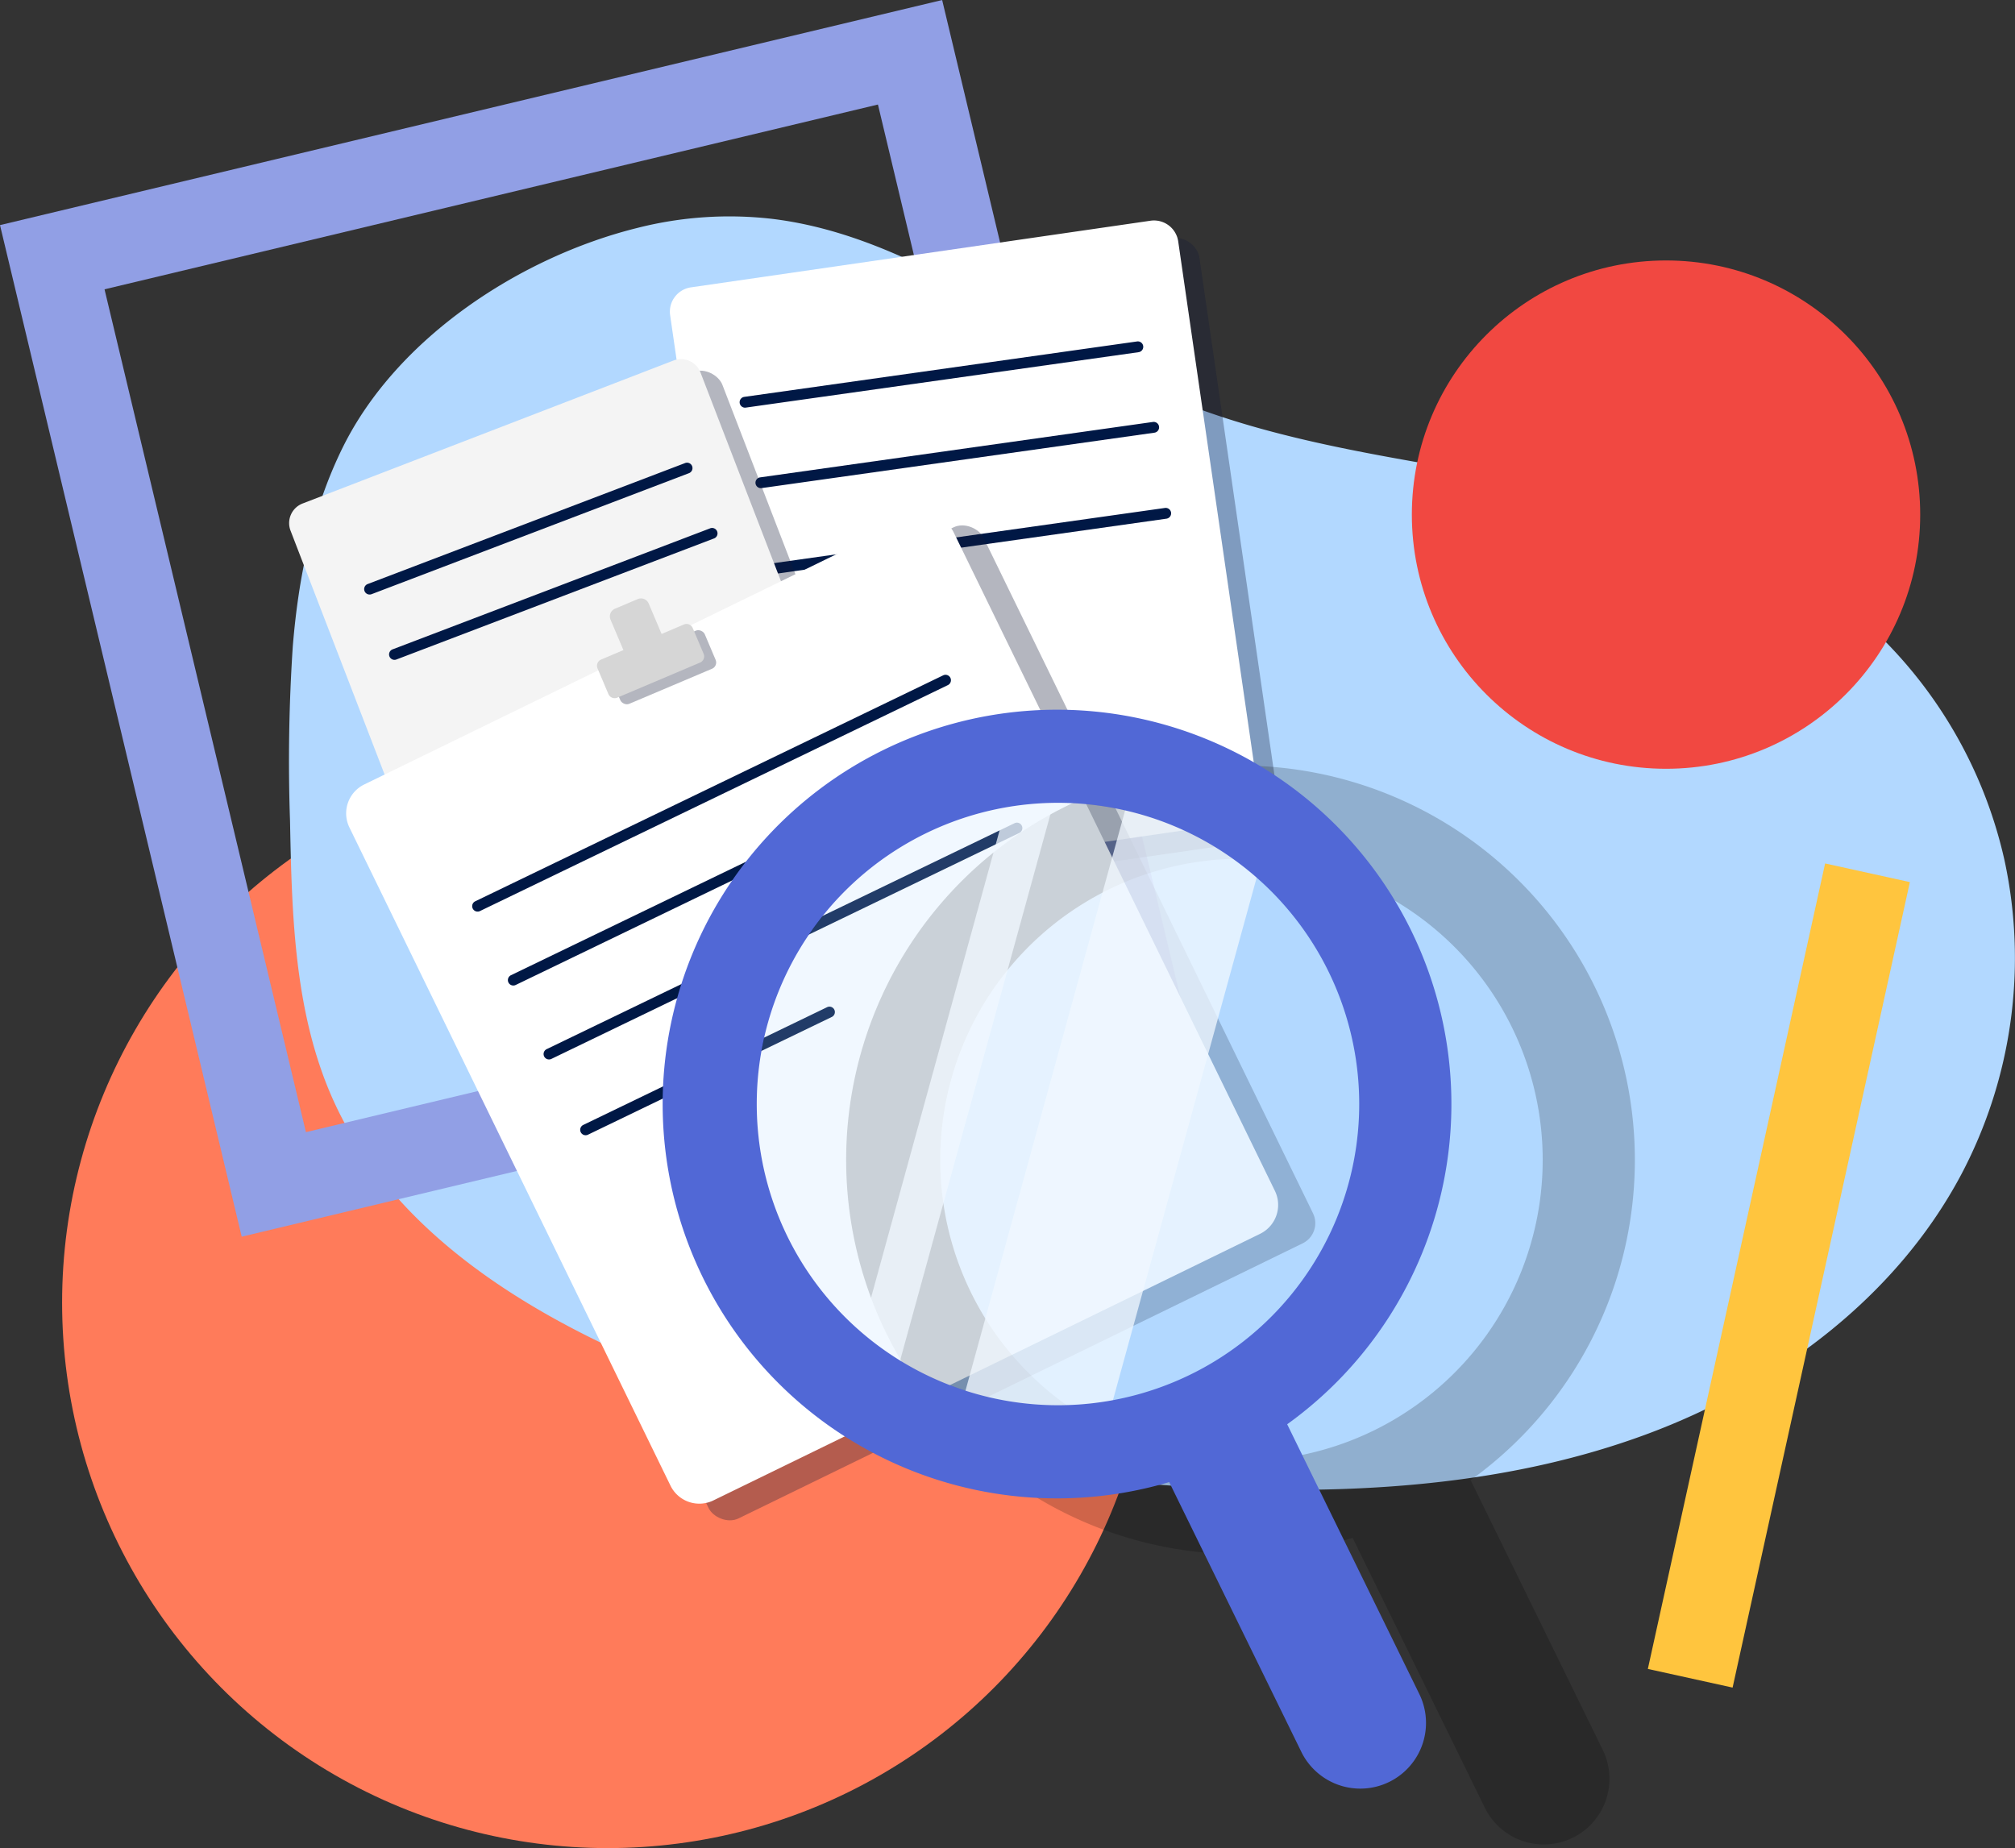<svg xmlns="http://www.w3.org/2000/svg" width="278.739" height="255.673" viewBox="0 0 278.739 255.673"><rect x="0" y="0" width="278.739" height="255.673" fill="#333333" stroke="none"/><g transform="translate(-758.919 -69.597)"><circle cx="75.464" cy="75.464" r="75.464" transform="translate(767.51 174.343)" fill="#ff7b5a"/><path d="M799.422,159c.783-9.515,2.661-18.874,6.885-27.454,7.494-15.22,24.6-26.4,40.772-30.415a51.642,51.642,0,0,1,18.743-1.245c20.013,2.472,36.26,16.866,54.849,24.681,29.562,12.428,65.6,8.416,91.535,27.278a62.6,62.6,0,0,1,23.994,36.742,64.12,64.12,0,0,1-5.989,43.518c-9.043,17.013-25.547,29.277-43.621,35.948s-37.685,8.173-56.94,7.515c-28.18-.963-56.343-6.491-82.2-17.736-17.323-7.533-34.436-18.578-42.3-35.752-5.516-12.041-5.861-25.718-6.112-38.96A239.787,239.787,0,0,1,799.422,159Z" fill="#b2d8ff"/><path d="M880.366,84.058l27.859,116.6L801.238,226.222l-27.859-116.6L880.366,84.058M889.249,69.6l-130.33,31.139,33.436,139.946,130.33-31.139L889.249,69.6Z" fill="#919fe5"/><rect width="71.021" height="84.132" rx="3.105" transform="translate(854.099 112.309) rotate(-8.25)" fill="#131a35" opacity="0.32"/><path d="M933.007,179.552a3.4,3.4,0,0,1-2.876,3.84l-13.4,1.948-50.168,7.271a3.388,3.388,0,0,1-3.839-2.875l-11.106-76.545a3.4,3.4,0,0,1,2.875-3.839l63.573-9.219a3.387,3.387,0,0,1,3.84,2.875l1.694,11.7Z" fill="#fff"/><path d="M861.975,125.994a.75.75,0,0,1-.1-1.492l54.339-7.667a.749.749,0,1,1,.209,1.484l-54.339,7.667A.62.62,0,0,1,861.975,125.994Z" fill="#001845"/><path d="M864.167,137.131a.75.75,0,0,1-.1-1.492l54.339-7.667a.749.749,0,1,1,.209,1.484l-54.339,7.667A.619.619,0,0,1,864.167,137.131Z" fill="#001845"/><path d="M865.846,149.026a.75.75,0,0,1-.1-1.492l54.338-7.667a.75.75,0,0,1,.209,1.485l-54.338,7.667A.618.618,0,0,1,865.846,149.026Z" fill="#001845"/><rect width="60.784" height="72.006" rx="3.105" transform="translate(801.015 141.799) rotate(-21.083)" fill="#131a35" opacity="0.32"/><path d="M879.644,182.913a2.905,2.905,0,0,1-1.669,3.751l-10.816,4.174-40.483,15.6a2.9,2.9,0,0,1-3.75-1.669l-23.818-61.765a2.906,2.906,0,0,1,1.669-3.75l51.3-19.777a2.9,2.9,0,0,1,3.75,1.669l3.639,9.446Z" fill="#f4f4f4"/><path d="M810.047,151.846a.75.75,0,0,1-.268-1.451l43.887-16.728a.75.75,0,1,1,.535,1.4L810.314,151.8A.755.755,0,0,1,810.047,151.846Z" fill="#001845"/><path d="M813.491,160.884a.75.75,0,0,1-.267-1.451l43.887-16.728a.751.751,0,1,1,.535,1.4l-43.887,16.727A.764.764,0,0,1,813.491,160.884Z" fill="#001845"/><rect width="93.025" height="110.199" rx="3.105" transform="translate(809.998 181.968) rotate(-25.997)" fill="#131a35" opacity="0.32"/><path d="M935.282,234.351a4.447,4.447,0,0,1-2.054,5.938l-15.945,7.783-59.682,29.1a4.437,4.437,0,0,1-5.937-2.054l-44.415-91.056a4.445,4.445,0,0,1,2.053-5.937l75.628-36.882a4.435,4.435,0,0,1,5.937,2.053l6.787,13.927Z" fill="#fff"/><g opacity="0.32"><rect width="14.312" height="5.725" rx="0.938" transform="matrix(0.921, -0.39, 0.39, 0.921, 842.866, 162.06)" fill="#131a35"/></g><path d="M855.76,161.262l-11.45,4.85a.937.937,0,0,1-1.23-.5l-1.5-3.54a.932.932,0,0,1,.49-1.23l3.09-1.31-1.79-4.22a1.155,1.155,0,0,1,.61-1.5l3.17-1.34a1.155,1.155,0,0,1,1.5.61l1.79,4.22,3.08-1.31a.937.937,0,0,1,1.23.5l1.5,3.54A.933.933,0,0,1,855.76,161.262Z" fill="#d6d6d6"/><path d="M824.989,195.71a.75.75,0,0,1-.327-1.426l64.727-31.258a.75.75,0,1,1,.652,1.351l-64.727,31.259A.738.738,0,0,1,824.989,195.71Z" fill="#001845"/><path d="M829.929,205.938a.75.75,0,0,1-.327-1.426l64.726-31.259a.75.75,0,1,1,.652,1.352l-64.726,31.258A.746.746,0,0,1,829.929,205.938Z" fill="#001845"/><path d="M834.867,216.165a.75.75,0,0,1-.327-1.426l64.727-31.259a.75.75,0,1,1,.652,1.351l-64.727,31.26A.738.738,0,0,1,834.867,216.165Z" fill="#001845"/><path d="M839.931,226.65a.75.75,0,0,1-.327-1.426l33.73-16.29a.75.75,0,1,1,.652,1.351l-33.73,16.29A.745.745,0,0,1,839.931,226.65Z" fill="#001845"/><path d="M952.75,265.393a41.12,41.12,0,0,1-3.856,2.136,41.67,41.67,0,1,1,3.856-2.136Z" fill="#b2d8ff" opacity="0.19"/><g opacity="0.19"><path d="M970.1,290.172l-7.743-15.808a54.552,54.552,0,1,0-16.32,8l6.59,13.447,11.652,23.8a9.088,9.088,0,1,0,16.32-8Zm-21.212-22.643a41.67,41.67,0,1,1,3.856-2.136A41.127,41.127,0,0,1,948.892,267.529Z"/></g><g opacity="0.76"><path d="M904.891,179.832l-21.738,79c-.469-.284-.938-.578-1.385-.884-.84-.556-1.647-1.134-2.443-1.745-.2-.152-.393-.316-.589-.469-.273-.218-.535-.436-.8-.654-.044-.033-.088-.076-.131-.109l20.505-74.561.229-.032c.469-.087.938-.153,1.418-.207.425-.066.85-.11,1.287-.142.185-.022.371-.044.556-.055a3.263,3.263,0,0,1,.327-.022c.349-.032.709-.054,1.058-.076h.207C903.9,179.843,904.389,179.832,904.891,179.832Z" fill="#fff"/><path d="M933.042,189.976l-20.506,74.56c-.512.088-1.036.164-1.548.229s-1.048.131-1.56.164c-.142.022-.273.033-.4.044-1.178.109-2.356.152-3.522.152q-.836,0-1.669-.032a.824.824,0,0,0-.164-.011c-.458-.011-.905-.044-1.363-.077-.218-.022-.426-.032-.644-.054-.371-.033-.742-.076-1.112-.12-.066-.011-.131-.011-.2-.022q-.8-.1-1.6-.229c-.458-.066-.916-.153-1.374-.24-.218-.044-.437-.087-.644-.131-.96-.2-1.908-.425-2.847-.7-.054-.011-.1-.033-.152-.044-.513-.141-1.025-.305-1.538-.469l22.588-82.119c.077.022.153.033.229.055.338.076.677.164,1.015.251.316.076.632.164.938.251.36.1.72.2,1.069.316.578.175,1.156.36,1.723.567.8.284,1.571.589,2.345.917.163.065.327.141.491.207.414.185.818.371,1.221.567.448.207.884.425,1.32.654s.862.458,1.287.7c.349.2.709.4,1.047.611a40.194,40.194,0,0,1,3.545,2.389c.251.174.491.371.731.556C932.18,189.267,932.616,189.616,933.042,189.976Z" fill="#fff"/></g><g opacity="0.19"><path d="M927.366,257.664a40.68,40.68,0,0,1-3.856,2.136,41.67,41.67,0,1,1,3.856-2.136Z" fill="#b2d8ff"/></g><path d="M944.72,282.443l-7.743-15.807a54.554,54.554,0,1,0-16.32,8l6.589,13.447,11.653,23.8a9.088,9.088,0,1,0,16.32-8ZM923.508,259.8a41.67,41.67,0,1,1,3.856-2.136A40.673,40.673,0,0,1,923.508,259.8Z" fill="#5168d6"/><circle cx="35.161" cy="35.161" r="35.161" transform="translate(954.223 105.63)" fill="#f14841"/><rect width="114.058" height="12" transform="matrix(0.215, -0.977, 0.977, 0.215, 986.869, 300.484)" fill="#ffc53e"/></g></svg>
